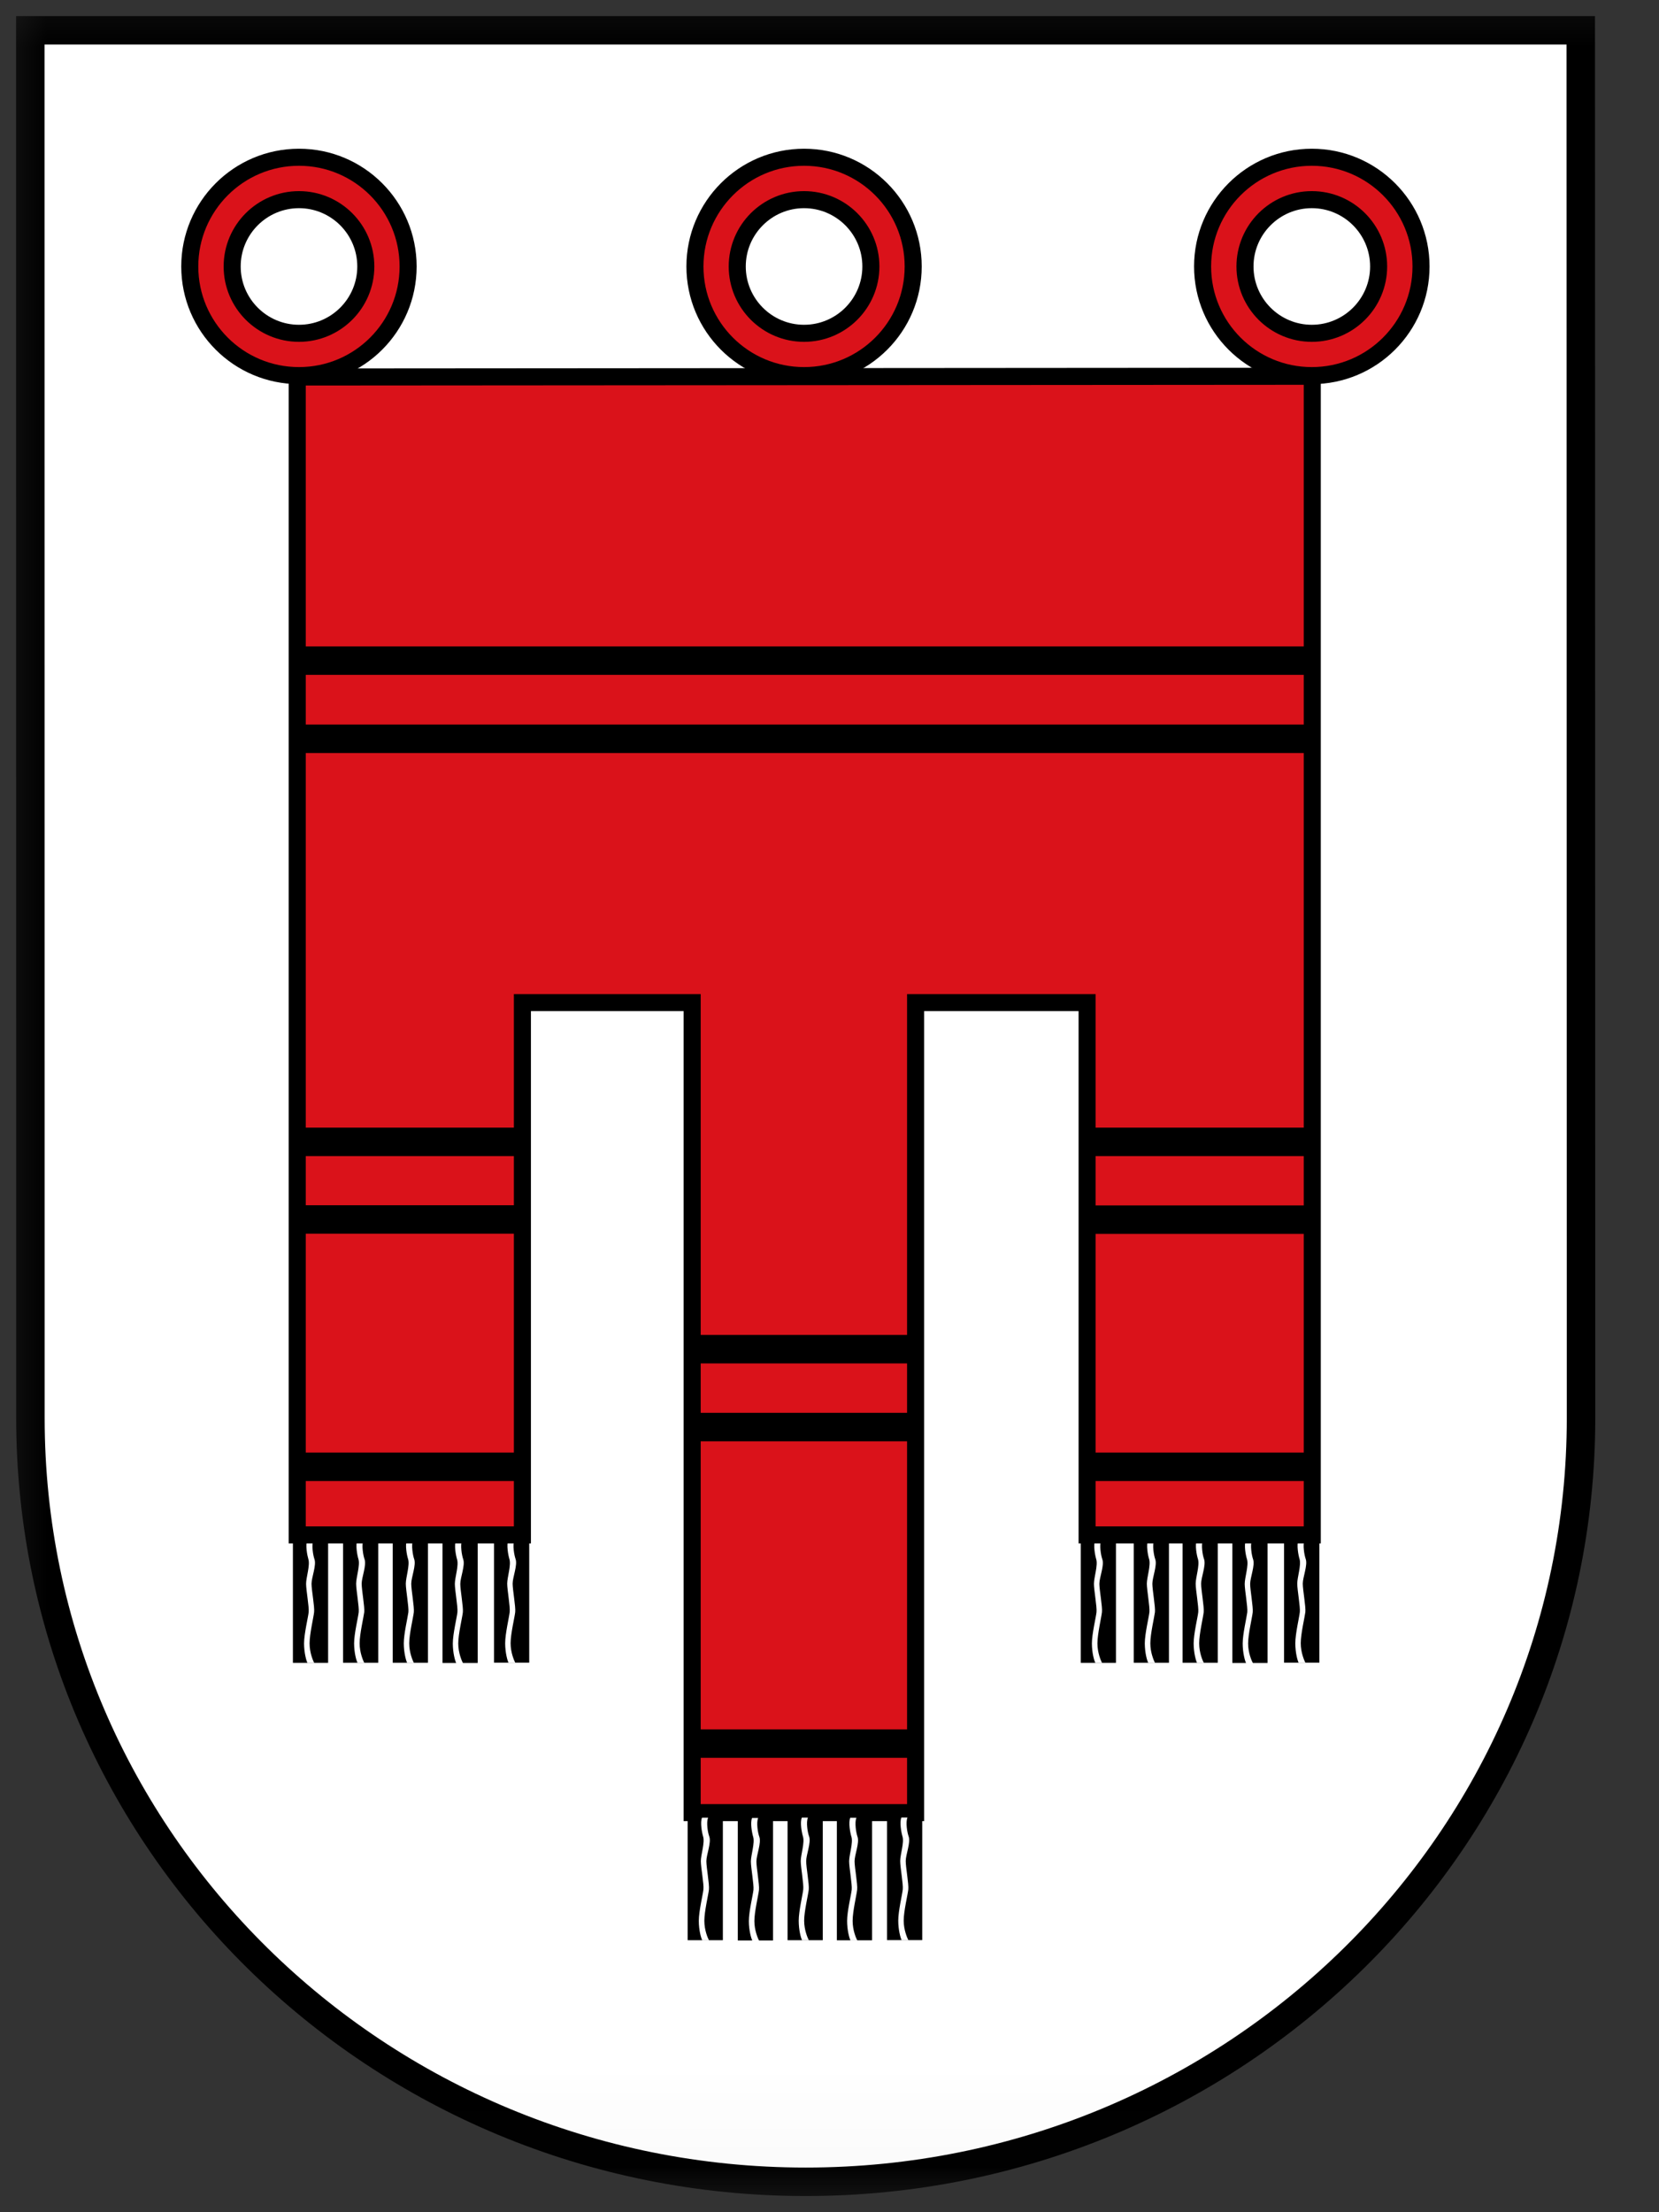 <svg width="18" height="24" viewBox="0 0 18 24" fill="none" xmlns="http://www.w3.org/2000/svg">
<rect x="0" y="0" width="18" height="24" fill="#333333" stroke="none"/>
<g clip-path="url(#clip0_1_34369)">
<mask id="mask0_1_34369" style="mask-type:luminance" maskUnits="userSpaceOnUse" x="-1" y="-1" width="20" height="25">
<path d="M-0.245 -0.525H18.265V23.977H-0.245V-0.525Z" fill="white"/>
</mask>
<g mask="url(#mask0_1_34369)">
<mask id="mask1_1_34369" style="mask-type:luminance" maskUnits="userSpaceOnUse" x="-25" y="-13" width="47" height="62">
<path d="M-24.078 -12.913H21.029V48.812H-24.078V-12.913Z" fill="white"/>
</mask>
<g mask="url(#mask1_1_34369)">
<mask id="mask2_1_34369" style="mask-type:luminance" maskUnits="userSpaceOnUse" x="-25" y="-13" width="47" height="62">
<path d="M-24.036 -12.912H21.106V48.812H-24.036V-12.912Z" fill="white"/>
</mask>
<g mask="url(#mask2_1_34369)">
<path d="M0.33 15.384C0.33 19.961 4.096 23.67 8.742 23.67C13.387 23.67 17.154 19.961 17.154 15.384L17.151 0.329H0.329L0.33 15.384Z" fill="white" stroke="black" stroke-width="0.309"/>
<path d="M3.178 18.04H3.56V16.709H3.178V18.04Z" fill="black"/>
<path d="M3.41 18.041C3.397 18.019 3.359 17.931 3.359 17.829C3.359 17.726 3.402 17.547 3.408 17.49C3.415 17.433 3.38 17.251 3.38 17.182C3.38 17.114 3.435 16.981 3.412 16.916C3.397 16.874 3.378 16.76 3.4 16.711H3.333C3.312 16.76 3.333 16.873 3.346 16.916C3.366 16.981 3.321 17.114 3.321 17.182C3.321 17.251 3.355 17.433 3.349 17.49C3.343 17.547 3.299 17.726 3.299 17.829C3.299 17.931 3.324 18.019 3.336 18.041H3.41Z" fill="white"/>
<path d="M3.722 18.039H4.104V16.709H3.722V18.039Z" fill="black"/>
<path d="M3.953 18.041C3.941 18.018 3.902 17.931 3.902 17.828C3.902 17.725 3.945 17.547 3.952 17.49C3.958 17.433 3.924 17.25 3.924 17.181C3.924 17.113 3.979 16.98 3.955 16.915C3.94 16.874 3.921 16.759 3.943 16.71H3.877C3.855 16.759 3.876 16.873 3.889 16.915C3.909 16.98 3.864 17.113 3.864 17.181C3.864 17.25 3.898 17.433 3.892 17.49C3.886 17.547 3.842 17.725 3.842 17.828C3.842 17.931 3.867 18.018 3.88 18.041H3.953Z" fill="white"/>
<path d="M4.261 18.039H4.643V16.709H4.261V18.039Z" fill="black"/>
<path d="M4.491 18.041C4.479 18.018 4.44 17.931 4.44 17.828C4.44 17.725 4.484 17.547 4.49 17.49C4.496 17.433 4.462 17.25 4.462 17.181C4.462 17.113 4.517 16.98 4.494 16.915C4.479 16.874 4.46 16.759 4.481 16.71H4.415C4.393 16.759 4.414 16.873 4.428 16.915C4.448 16.98 4.403 17.113 4.403 17.181C4.403 17.25 4.437 17.433 4.431 17.49C4.424 17.547 4.381 17.725 4.381 17.828C4.381 17.931 4.406 18.018 4.418 18.041H4.491Z" fill="white"/>
<path d="M5.36 18.038H5.742V16.707H5.36V18.038Z" fill="black"/>
<path d="M5.591 18.04C5.579 18.017 5.54 17.93 5.54 17.827C5.54 17.724 5.584 17.546 5.59 17.489C5.596 17.431 5.562 17.249 5.562 17.18C5.562 17.112 5.617 16.979 5.594 16.914C5.579 16.872 5.559 16.758 5.581 16.709H5.515C5.493 16.758 5.514 16.872 5.527 16.914C5.548 16.979 5.503 17.112 5.503 17.18C5.503 17.249 5.537 17.431 5.53 17.489C5.524 17.546 5.481 17.724 5.481 17.827C5.481 17.93 5.506 18.017 5.518 18.04H5.591Z" fill="white"/>
<path d="M4.801 18.041H5.183V16.711H4.801V18.041Z" fill="black"/>
<path d="M5.023 18.043C5.011 18.02 4.972 17.932 4.972 17.83C4.972 17.727 5.016 17.548 5.022 17.491C5.028 17.434 4.994 17.252 4.994 17.183C4.994 17.115 5.049 16.982 5.026 16.917C5.011 16.875 4.992 16.761 5.013 16.712H4.947C4.925 16.761 4.946 16.874 4.959 16.917C4.98 16.982 4.935 17.115 4.935 17.183C4.935 17.252 4.969 17.434 4.963 17.491C4.957 17.548 4.913 17.727 4.913 17.83C4.913 17.932 4.938 18.02 4.95 18.043H5.023Z" fill="white"/>
<path d="M11.726 18.04H12.108V16.709H11.726V18.04Z" fill="black"/>
<path d="M11.958 18.041C11.945 18.019 11.907 17.931 11.907 17.829C11.907 17.726 11.95 17.547 11.956 17.49C11.963 17.433 11.928 17.251 11.928 17.182C11.928 17.114 11.984 16.981 11.96 16.916C11.945 16.874 11.926 16.76 11.948 16.711H11.882C11.86 16.76 11.881 16.873 11.894 16.916C11.914 16.981 11.869 17.114 11.869 17.182C11.869 17.251 11.903 17.433 11.897 17.49C11.891 17.547 11.847 17.726 11.847 17.829C11.847 17.931 11.872 18.019 11.885 18.041H11.958Z" fill="white"/>
<path d="M12.301 18.039H12.683V16.709H12.301V18.039Z" fill="black"/>
<path d="M12.532 18.041C12.52 18.018 12.481 17.931 12.481 17.828C12.481 17.725 12.524 17.547 12.531 17.49C12.537 17.433 12.503 17.25 12.503 17.181C12.503 17.113 12.558 16.98 12.534 16.915C12.519 16.874 12.5 16.759 12.522 16.71H12.456C12.434 16.759 12.454 16.873 12.468 16.915C12.488 16.98 12.443 17.113 12.443 17.181C12.443 17.25 12.477 17.433 12.471 17.49C12.465 17.547 12.421 17.725 12.421 17.828C12.421 17.931 12.446 18.018 12.459 18.041H12.532Z" fill="white"/>
<path d="M12.831 18.039H13.213V16.709H12.831V18.039Z" fill="black"/>
<path d="M13.062 18.041C13.049 18.018 13.011 17.931 13.011 17.828C13.011 17.725 13.054 17.547 13.06 17.49C13.066 17.433 13.032 17.25 13.032 17.181C13.032 17.113 13.087 16.98 13.064 16.915C13.048 16.874 13.03 16.759 13.051 16.71H12.985C12.963 16.759 12.984 16.873 12.998 16.915C13.018 16.98 12.973 17.113 12.973 17.181C12.973 17.25 13.007 17.433 13.001 17.49C12.995 17.547 12.951 17.725 12.951 17.828C12.951 17.931 12.976 18.018 12.988 18.041H13.062Z" fill="white"/>
<path d="M13.932 18.038H14.315V16.707H13.932V18.038Z" fill="black"/>
<path d="M14.164 18.04C14.152 18.017 14.113 17.93 14.113 17.827C14.113 17.724 14.156 17.546 14.163 17.489C14.169 17.431 14.135 17.249 14.135 17.18C14.135 17.112 14.19 16.979 14.167 16.914C14.152 16.872 14.132 16.758 14.154 16.709H14.088C14.066 16.758 14.087 16.872 14.1 16.914C14.12 16.979 14.075 17.112 14.075 17.18C14.075 17.249 14.109 17.431 14.103 17.489C14.097 17.546 14.054 17.724 14.054 17.827C14.054 17.93 14.078 18.017 14.091 18.04H14.164Z" fill="white"/>
<path d="M13.371 18.041H13.753V16.711H13.371V18.041Z" fill="black"/>
<path d="M13.594 18.043C13.581 18.02 13.542 17.932 13.542 17.83C13.542 17.727 13.586 17.548 13.592 17.491C13.598 17.434 13.564 17.252 13.564 17.183C13.564 17.115 13.619 16.982 13.596 16.917C13.581 16.875 13.562 16.761 13.583 16.712H13.517C13.495 16.761 13.516 16.874 13.53 16.917C13.55 16.982 13.505 17.115 13.505 17.183C13.505 17.252 13.539 17.434 13.533 17.491C13.526 17.548 13.483 17.727 13.483 17.83C13.483 17.932 13.508 18.02 13.52 18.043H13.594Z" fill="white"/>
<path d="M14.238 4.082V16.652H11.795V10.877H9.934V19.665H7.51V10.877H5.668V16.652H3.225V4.09L14.238 4.082Z" fill="#DA121A" stroke="black" stroke-width="0.185"/>
<path d="M7.461 21.049H7.843V19.719H7.461V21.049Z" fill="black"/>
<path d="M7.693 21.051C7.68 21.028 7.642 20.941 7.642 20.838C7.642 20.735 7.686 20.556 7.692 20.499C7.698 20.442 7.664 20.26 7.664 20.191C7.664 20.123 7.719 19.99 7.696 19.925C7.68 19.884 7.661 19.769 7.683 19.72H7.617C7.595 19.769 7.616 19.883 7.629 19.925C7.649 19.99 7.604 20.123 7.604 20.191C7.604 20.26 7.639 20.442 7.632 20.499C7.626 20.556 7.582 20.735 7.582 20.838C7.582 20.941 7.607 21.028 7.62 21.051H7.693Z" fill="white"/>
<path d="M8.005 21.052H8.387V19.722H8.005V21.052Z" fill="black"/>
<path d="M8.236 21.054C8.224 21.031 8.185 20.944 8.185 20.841C8.185 20.738 8.229 20.56 8.235 20.503C8.241 20.446 8.207 20.263 8.207 20.195C8.207 20.126 8.262 19.993 8.239 19.928C8.223 19.887 8.204 19.773 8.226 19.723H8.16C8.138 19.773 8.159 19.886 8.172 19.928C8.192 19.993 8.147 20.126 8.147 20.195C8.147 20.263 8.181 20.446 8.175 20.503C8.169 20.56 8.125 20.738 8.125 20.841C8.125 20.944 8.151 21.031 8.163 21.054H8.236Z" fill="white"/>
<path d="M8.545 21.049H8.927V19.718H8.545V21.049Z" fill="black"/>
<path d="M8.776 21.05C8.764 21.027 8.725 20.94 8.725 20.837C8.725 20.735 8.769 20.556 8.775 20.499C8.781 20.442 8.747 20.259 8.747 20.191C8.747 20.122 8.802 19.989 8.779 19.924C8.763 19.883 8.744 19.769 8.766 19.719H8.7C8.678 19.769 8.699 19.882 8.712 19.924C8.733 19.989 8.688 20.122 8.688 20.191C8.688 20.259 8.722 20.442 8.715 20.499C8.709 20.556 8.666 20.735 8.666 20.837C8.666 20.94 8.69 21.027 8.703 21.05H8.776Z" fill="white"/>
<path d="M9.624 21.048H10.006V19.717H9.624V21.048Z" fill="black"/>
<path d="M9.856 21.049C9.844 21.026 9.805 20.939 9.805 20.836C9.805 20.733 9.849 20.555 9.855 20.498C9.861 20.441 9.827 20.259 9.827 20.19C9.827 20.121 9.882 19.988 9.859 19.924C9.843 19.882 9.824 19.768 9.846 19.718H9.78C9.758 19.768 9.779 19.881 9.792 19.924C9.812 19.988 9.767 20.121 9.767 20.19C9.767 20.259 9.801 20.441 9.795 20.498C9.789 20.555 9.746 20.733 9.746 20.836C9.746 20.939 9.771 21.026 9.783 21.049H9.856Z" fill="white"/>
<path d="M9.08 21.05H9.462V19.72H9.08V21.05Z" fill="black"/>
<path d="M9.302 21.052C9.289 21.029 9.251 20.942 9.251 20.839C9.251 20.736 9.294 20.558 9.3 20.501C9.307 20.444 9.272 20.261 9.272 20.192C9.272 20.124 9.327 19.991 9.304 19.927C9.289 19.885 9.27 19.771 9.292 19.721H9.225C9.204 19.771 9.224 19.884 9.238 19.927C9.258 19.991 9.213 20.124 9.213 20.192C9.213 20.261 9.247 20.444 9.241 20.501C9.235 20.558 9.191 20.736 9.191 20.839C9.191 20.942 9.216 21.029 9.228 21.052H9.302Z" fill="white"/>
<path d="M3.244 4.075C3.898 4.075 4.428 3.545 4.428 2.891C4.428 2.237 3.898 1.706 3.244 1.706C2.589 1.706 2.059 2.237 2.059 2.891C2.059 3.545 2.589 4.075 3.244 4.075Z" fill="#DA121A" stroke="black" stroke-width="0.185"/>
<path d="M3.244 3.616C3.644 3.616 3.969 3.291 3.969 2.891C3.969 2.491 3.644 2.166 3.244 2.166C2.844 2.166 2.519 2.491 2.519 2.891C2.519 3.291 2.844 3.616 3.244 3.616Z" fill="white" stroke="black" stroke-width="0.185"/>
<path d="M14.233 4.075C14.887 4.075 15.418 3.545 15.418 2.891C15.418 2.237 14.887 1.706 14.233 1.706C13.579 1.706 13.048 2.237 13.048 2.891C13.048 3.545 13.579 4.075 14.233 4.075Z" fill="#DA121A" stroke="black" stroke-width="0.185"/>
<path d="M14.233 3.616C14.633 3.616 14.958 3.291 14.958 2.891C14.958 2.491 14.633 2.166 14.233 2.166C13.833 2.166 13.508 2.491 13.508 2.891C13.508 3.291 13.833 3.616 14.233 3.616Z" fill="white" stroke="black" stroke-width="0.185"/>
<path d="M8.724 4.075C9.378 4.075 9.908 3.545 9.908 2.891C9.908 2.237 9.378 1.706 8.724 1.706C8.07 1.706 7.54 2.237 7.54 2.891C7.54 3.545 8.07 4.075 8.724 4.075Z" fill="#DA121A" stroke="black" stroke-width="0.185"/>
<path d="M8.724 3.616C9.124 3.616 9.449 3.291 9.449 2.891C9.449 2.491 9.124 2.166 8.724 2.166C8.324 2.166 7.999 2.491 7.999 2.891C7.999 3.291 8.324 3.616 8.724 3.616Z" fill="white" stroke="black" stroke-width="0.185"/>
<path d="M3.239 13.23H5.688" stroke="black" stroke-width="0.309"/>
<path d="M3.234 12.388H5.683" stroke="black" stroke-width="0.309"/>
<path d="M11.812 13.232H14.261" stroke="black" stroke-width="0.309"/>
<path d="M11.803 12.388H14.252" stroke="black" stroke-width="0.309"/>
<path d="M7.533 15.482H9.9" stroke="black" stroke-width="0.309"/>
<path d="M7.551 14.637H9.953" stroke="black" stroke-width="0.309"/>
<path d="M7.537 18.916H9.9" stroke="black" stroke-width="0.309"/>
<path d="M11.806 15.913H14.255" stroke="black" stroke-width="0.309"/>
<path d="M3.233 15.913H5.682" stroke="black" stroke-width="0.309"/>
<path d="M3.238 8.015H14.263" stroke="black" stroke-width="0.309"/>
<path d="M3.253 7.167H14.263" stroke="black" stroke-width="0.309"/>
</g>
</g>
</g>
</g>
<defs>
<clipPath id="clip0_1_34369">
<rect width="17.483" height="24" fill="white"/>
</clipPath>
</defs>
</svg>
